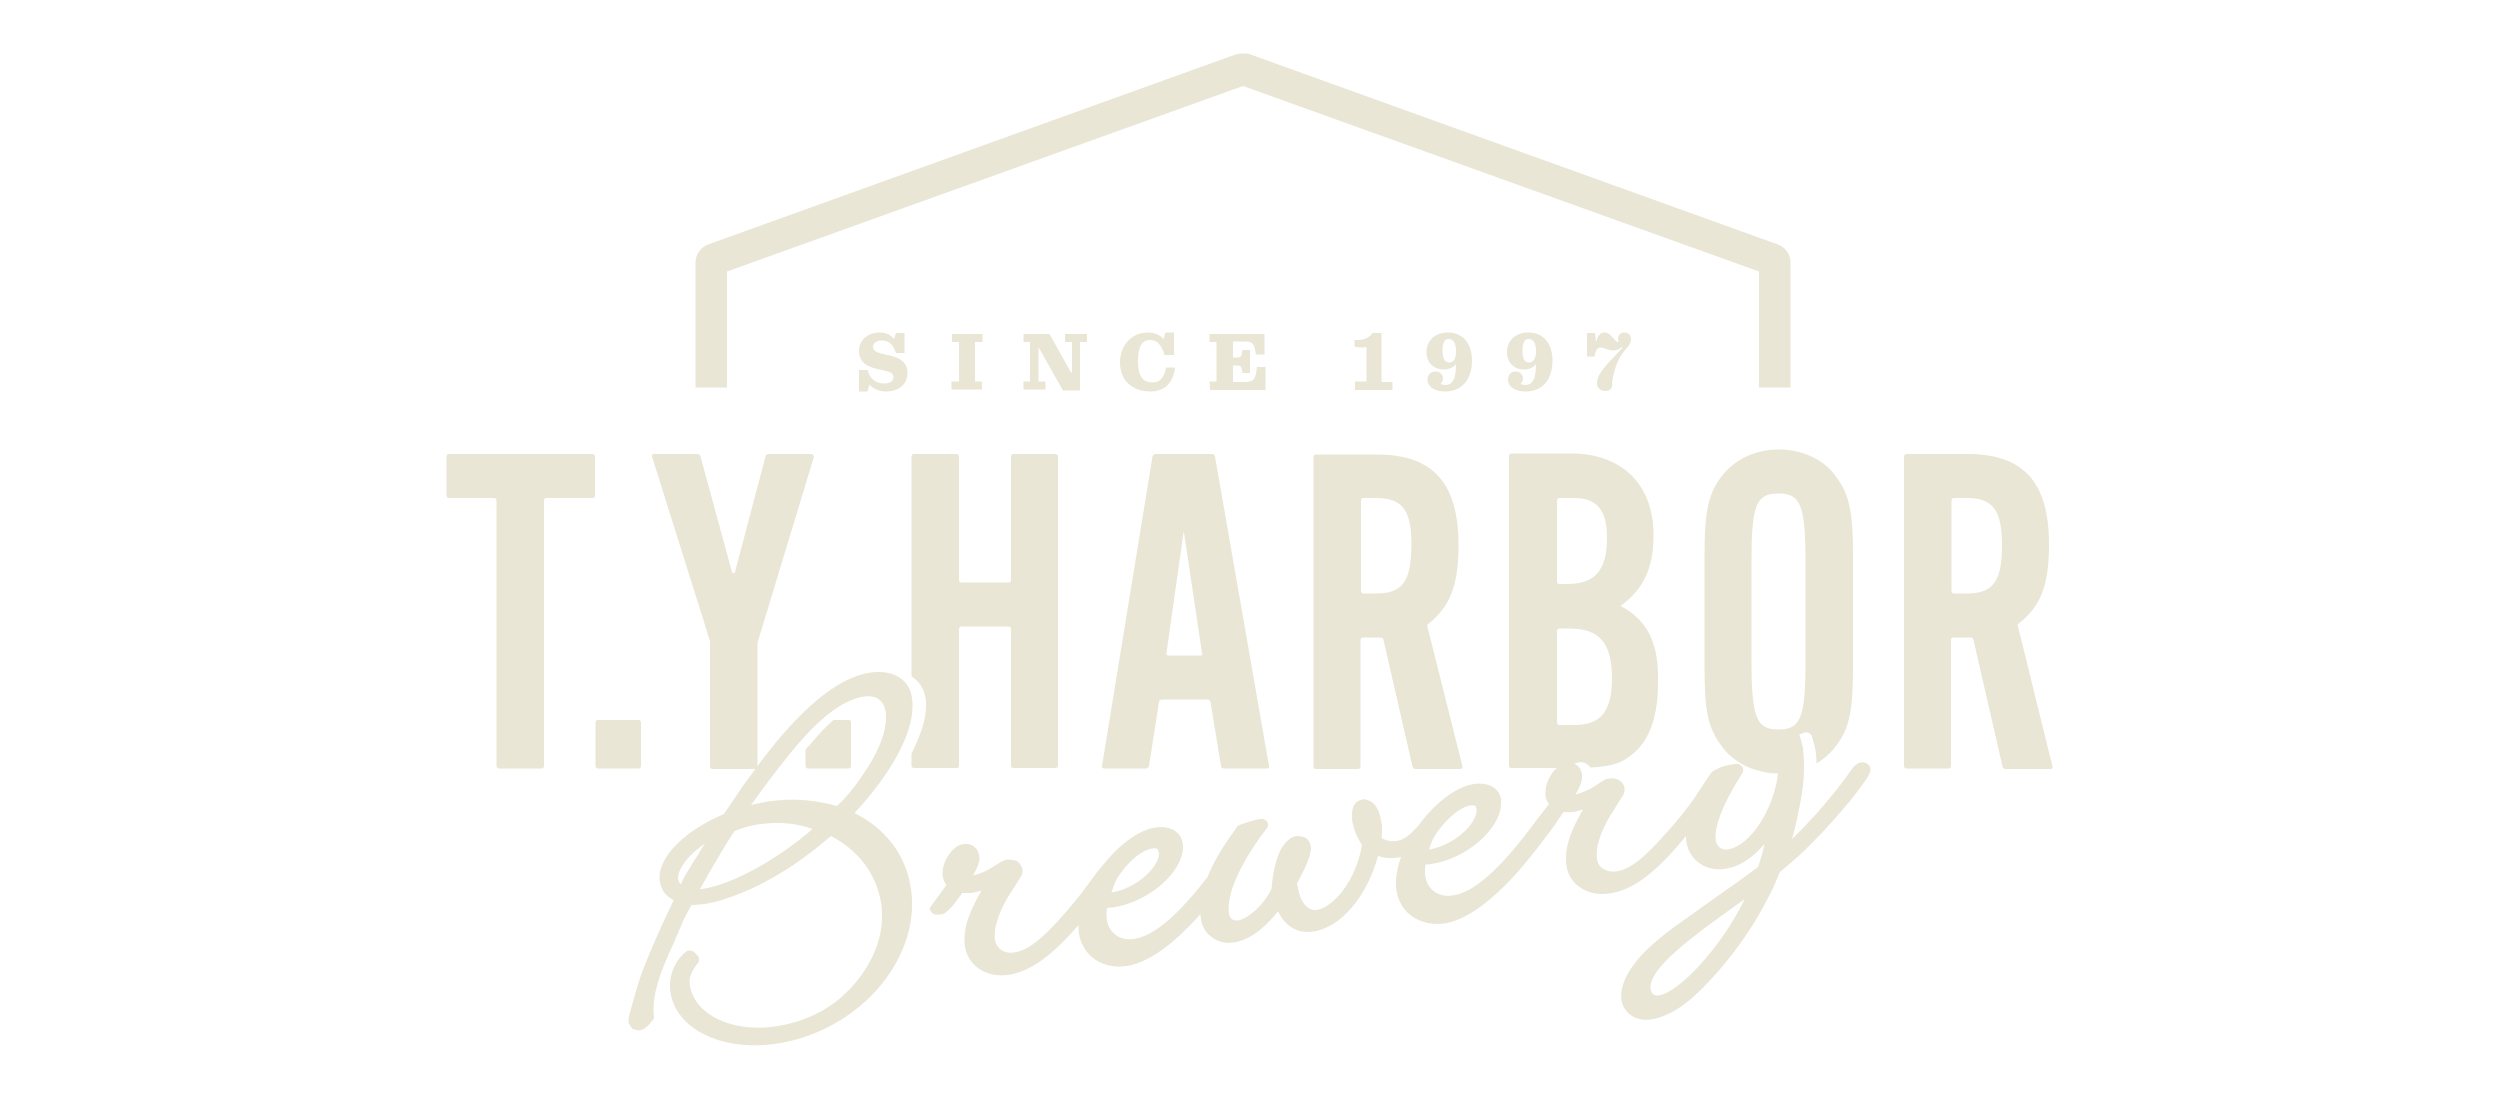 <svg id="レイヤー_1" xmlns="http://www.w3.org/2000/svg" viewBox="0 0 500 220"><style>.st0{fill:#e9e6d5}</style><path class="st0" d="M358.1 77.5v-25c0-1.6-1-3-2.5-3.6l-105.5-38c-.1-.1-.8-.2-.9-.2H248c-.1 0-.7.2-.9.2l-105.5 38c-1.5.6-2.5 2-2.5 3.6v25h6.3V54.3c1.1-.4 102.6-36.9 103.2-37.1.6.2 102 36.7 103.2 37.1v23.2h6.3zM324.1 121.2c4.6-3.4 6.6-7.5 6.6-14.2 0-10.8-7.1-16.3-16.3-16.3h-12.1c-.2 0-.5.2-.5.5v61.9c0 .3.2.5.5.5h11.2c.6-.6 1.3-.9 2.1-1.1 1.1-.3 1.9.4 1.9.4l.6.6c4.5-.2 6.6-1 8.9-3.1 3.1-2.8 4.6-7.5 4.6-13.9.2-7.9-2.1-12.5-7.5-15.3zm-12.7-21.1c0-.3.2-.5.5-.5h3c4.5 0 6.5 2.5 6.5 7.9 0 6.6-2.4 9.3-8 9.3h-1.5c-.3 0-.5-.2-.5-.5v-16.2zm3.4 44.9h-2.9c-.3 0-.5-.2-.5-.5v-18.3c0-.3.2-.5.5-.5h1.9c6.1 0 8.6 2.8 8.6 10.2-.1 6.4-2.2 9.1-7.6 9.1zm-23.1-36c0-12.5-5.2-18.1-16.3-18.1h-12.2c-.3 0-.5.2-.5.5v61.9c0 .3.2.5.5.5h8.4c.3 0 .5-.2.5-.5V128c0-.3.2-.5.5-.5h3.5c.3 0 .6.2.6.5l5.8 25.3c.1.3.3.5.6.5h9c.3 0 .4-.2.4-.5l-7.1-28.3c4.6-3.6 6.3-7.8 6.3-16zm-16.5 9.7h-2.5c-.3 0-.5-.2-.5-.5v-18.1c0-.3.2-.5.5-.5h2.5c5.3 0 7.1 2.4 7.1 9.5-.1 7.2-1.8 9.6-7.1 9.6zm75.7 35.2c1.5.5 3.2.8 4.8.8.8 0 1.5-.1 2.2-.2.1-1.5.1-3-.1-4.4l-.2-.7c-.2-.5.1-.8.5-1.1 0 0 2.2-2.1 3.4-1.8.4.1.8.4.9.8l.2.7.4 1.6c.2.9.3 2 .3 3.1 1.3-.8 2.5-1.8 3.5-3 3-3.7 3.8-7 3.8-16.5v-21.9c0-9.5-.8-12.7-3.8-16.5-2.4-3.1-6.6-4.9-11.1-4.9-4.4 0-8.4 1.8-11 4.9-3 3.7-3.8 7-3.8 16.5v21.9c0 9.4.7 12.6 3.8 16.5 1 1.3 2.4 2.4 3.9 3.2 0 .1 1.1.6 2.3 1zm10.2-21.6c0 11.3-1 13.6-5.4 13.6s-5.4-2.3-5.4-13.7v-19.9c0-11.3.9-13.6 5.4-13.6 4.4 0 5.4 2.3 5.4 13.7v19.9zM169.7 144h-3c-1.5 1.3-3 2.9-4.5 4.7-.4.4-.7.8-1.1 1.2v3.3c0 .3.2.5.5.5h8.1c.3 0 .5-.2.5-.5v-8.7c0-.3-.2-.5-.5-.5zm-42 0h-8.1c-.3 0-.5.2-.5.5v8.7c0 .3.2.5.5.5h8.1c.3 0 .5-.2.5-.5v-8.7c0-.3-.2-.5-.5-.5zm275.8-19.1c4.6-3.5 6.3-7.7 6.3-16 0-12.5-5.1-18.1-16.3-18.1h-12.2c-.3 0-.5.2-.5.5v61.9c0 .3.2.5.5.5h8.4c.3 0 .5-.2.5-.5V128c0-.3.2-.5.5-.5h3.4c.3 0 .6.2.6.5l5.8 25.3c0 .3.3.5.6.5h9c.3 0 .5-.2.4-.5l-7-28.4zm-10.2-6.2h-2.5c-.3 0-.5-.2-.5-.5v-18.1c0-.3.2-.5.5-.5h2.5c5.3 0 7.1 2.4 7.1 9.5 0 7.2-1.8 9.6-7.1 9.6zM118.5 90.8H89.8c-.3 0-.5.2-.5.5v7.8c0 .3.2.5.5.5h9c.3 0 .5.2.5.5v53.1c0 .3.2.5.5.5h8.5c.3 0 .5-.2.5-.5v-53.1c0-.3.2-.5.5-.5h9.2c.3 0 .5-.2.5-.5v-7.8c0-.2-.2-.5-.5-.5zm43.7 0h-8.5c-.3 0-.6.2-.6.5l-6.1 23.1c-.1.3-.6.3-.6 0l-6.3-23.1c-.1-.3-.3-.5-.6-.5h-8.8c-.2 0-.4.2-.3.5l11.5 36.6c.1.2.1.7.1 1v24.4c0 .3.2.5.5.5h8.5c.3 0 .5-.2.5-.5v-24.4c0-.3.1-.7.2-1l11.1-36.6c-.1-.3-.3-.5-.6-.5zm48.9 0h-8.4c-.3 0-.5.2-.5.5V116c0 .3-.2.5-.5.5h-9.4c-.3 0-.5-.2-.5-.5V91.3c0-.3-.2-.5-.5-.5h-8.5c-.3 0-.5.2-.5.5v44c1.5.9 2.5 2.4 2.8 4.3.1.5.1 1.1.1 1.6 0 2.7-1.1 5.9-2.9 9.5v2.4c0 .3.2.5.5.5h8.5c.3 0 .5-.2.5-.5v-27.3c0-.3.2-.5.5-.5h9.4c.3 0 .5.2.5.5v27.3c0 .3.2.5.5.5h8.4c.3 0 .5-.2.5-.5V91.3c0-.2-.2-.5-.5-.5zm31.3 0h-11.3c-.3 0-.5.2-.6.5l-10.1 61.9c0 .3.1.5.4.5h8.4c.3 0 .5-.2.6-.5l2-12.8c0-.3.3-.5.6-.5h9.1c.3 0 .5.2.6.5l2.1 12.8c0 .3.3.5.6.5h8.6c.3 0 .5-.2.4-.5L243 91.3c0-.3-.3-.5-.6-.5zm-2.3 40.3h-6.4c-.3 0-.5-.2-.4-.5l3.4-24.1c0-.2.1-.2.1 0l3.6 24.1c.2.3 0 .5-.3.5z"/><path class="st0" d="M171.8 74h1.7c.5 1.7 1.5 2.7 3.4 2.7 1.2 0 1.8-.6 1.8-1.3 0-.9-1-1.1-2.8-1.5-1.9-.4-4.1-1.1-4.1-3.7 0-2.3 1.9-3.7 4.1-3.7 1.3 0 2.3.5 2.9 1.3l.4-1.2h1.7v4h-1.7c-.6-1.7-1.3-2.5-2.9-2.5-1.2 0-1.7.7-1.7 1.3 0 .9 1.1 1.2 2.9 1.6 1.9.4 4 1.1 4 3.6 0 2.2-1.7 3.7-4.3 3.7-1.4 0-2.7-.6-3.3-1.4l-.4 1.4h-1.7V74zM190.4 76.3h1.4v-7.9h-1.4v-1.6h6.1v1.6H195v7.9h1.4v1.6h-6.1v-1.6zM207.8 69.6h-.1v6.7h1.4v1.6h-4.4v-1.6h1.3v-7.9h-1.3v-1.6h5.2l4.3 7.7h.2v-6.1H213v-1.6h4.4v1.6H216v9.7h-3.4l-4.8-8.5zM224 72.5c0-3.6 2.5-6 5.5-6 1.5 0 2.5.5 3.2 1.3l.4-1.3h1.7V71h-1.9c-.6-2.1-1.5-3-2.9-3-1.5 0-2.4 1.1-2.4 4.3 0 3.1 1.1 4.2 2.9 4.2 1.5 0 2.4-1.1 2.7-3h1.8c-.3 2.8-1.8 4.8-5 4.8-3.7-.1-6-2.3-6-5.8zM241.9 76.3h1.4v-7.9h-1.4v-1.6h11v4.1h-1.7c-.4-2.2-.6-2.6-2.1-2.6h-2.5v3.2h.8c.8 0 .9-.2 1.1-1.5h1.5v4.6h-1.5c-.2-1.3-.3-1.5-1.1-1.5h-.8v3.3h2.4c1.9 0 2.1-.7 2.4-3h1.7V78H242l-.1-1.7zM271 76.3h2.3v-6.9c-.2 0-.5.1-.9.1-.5 0-1.1-.1-1.5-.2V68c1.7.1 3-.4 3.6-1.4h1.8v9.8h2.2V78H271v-1.7zM288.8 73.9c-2 0-3.5-1.3-3.5-3.5 0-2.1 1.5-3.9 4.3-3.9 3.2 0 4.8 2.5 4.8 5.6 0 3.8-2 6.2-5.4 6.2-2.3 0-3.5-1.1-3.5-2.4 0-.9.6-1.6 1.6-1.6s1.5.7 1.5 1.4c0 .4-.2.8-.5 1.1.3.1.6.2.9.2 1.5 0 2.2-1.1 2.2-4.2-.4.6-1.4 1.1-2.4 1.1zm.9-6.1c-.7 0-1.2.6-1.2 2.2 0 2 .6 2.5 1.4 2.5.8 0 1.3-.7 1.3-2.2 0-2-.7-2.5-1.5-2.5zM304.8 73.9c-1.9 0-3.4-1.3-3.4-3.5 0-2.1 1.5-3.9 4.3-3.9 3.2 0 4.8 2.5 4.8 5.6 0 3.8-2 6.2-5.4 6.2-2.3 0-3.5-1.1-3.5-2.4 0-.9.6-1.6 1.5-1.6 1 0 1.5.7 1.5 1.4 0 .4-.2.8-.5 1.1.3.1.6.2.9.2 1.5 0 2.2-1.1 2.2-4.2-.4.6-1.3 1.1-2.4 1.1zm.9-6.1c-.7 0-1.2.6-1.2 2.2 0 2 .5 2.5 1.3 2.5s1.4-.7 1.4-2.2c0-2-.7-2.5-1.5-2.5zM321.1 78.2c-1.1 0-1.7-.7-1.7-1.5 0-1.7 1-2.8 4.4-6.4l.7-.8-.1-.1c-.6.5-1.2.7-1.8.7-.9 0-1.8-.6-2.5-.6-.6 0-.9.4-1.2 1.8h-1.5v-4.7h1.6l.2 1.6h.1c.3-1.2.9-1.7 1.6-1.7 1.4 0 1.9 1.9 2.8 1.9h.1c-.1-.1-.2-.4-.2-.6 0-.8.5-1.3 1.3-1.3s1.3.6 1.3 1.3c0 .8-.5 1.4-1 2-1 1.1-2.2 2.8-2.8 6.7.2.9-.2 1.7-1.3 1.7zM174.2 134.5c-5 .7-10.5 4.4-16.7 11.3-2.9 3.2-4.7 5.6-9 11.5 0 0-2.9 4.3-3.7 5.5-7.8 3.3-12.9 8.4-12.9 12.7 0 .3 0 .6.1.9.3 1.9 1.4 2.9 2.7 3.6 0 .1-.1.3-.1.3-3.3 6.9-6.3 13.9-7.2 17.2l-1.3 4.6c-.2.9-.4 1.5-.4 2v.5l.8 1.2 1.2.3c1.1-.1 1.9-.9 2.8-2 .2-.2.3-.5.3-.7v-.1c-.1-.4-.1-.9-.1-1.4 0-3.3 1.1-7 4-13.2l2.1-4.9s1.1-2.1 1.5-2.8c.8 0 1.7-.1 2.6-.2 2.7-.4 6.3-1.6 10.3-3.5 5.1-2.5 9.5-5.4 15-10.1 5.5 2.9 9 7.5 10 13.3.2.9.2 1.9.2 2.8 0 5.7-3 11.6-8.2 16.2-3.6 3.1-8.2 5.1-13.3 5.8-4.9.7-9.6-.2-12.8-2.3-2.3-1.5-3.7-3.5-4.1-5.8-.3-1.6.2-2.8 1.6-4.6.3-.4.3-1 0-1.4l-.6-.6c-.2-.3-.6-.4-1-.5-.4 0-.7.1-1 .4-2.3 2-3.4 5.2-2.9 8.1 1.2 7.2 10.1 11.6 20.7 10.2 8.3-1.1 16.1-5.4 21.4-11.8 4.9-6 7.1-13.2 5.9-19.8-1.1-6.5-5.2-11.6-11.2-14.6 7.2-7.7 11.6-15.7 11.6-21.3 0-.6 0-1.1-.1-1.7-.5-3.7-3.7-5.7-8.2-5.1zm-38.6 41c.1-1.8 2-4.5 5.4-6.8-.6.9-1.2 1.9-1.2 1.9.1-.1-1.5 2.4-1.5 2.4l-1.4 2.3s-.4.8-.7 1.5c-.3-.1-.6-.6-.6-1.3zm16.7-10.7c3.6-.5 7.3-.1 10.2 1-7.1 6.2-16.3 11.2-22.1 12h-.4c2.4-4.4 6.5-11.1 6.9-11.6 1.8-.7 3.4-1.2 5.4-1.4zm7.3-16c5-5.8 9.3-8.9 13.2-9.5 2.4-.3 3.9.7 4.3 2.9.1.4.1.9.1 1.4 0 3.1-1.7 7.2-4.8 11.6-1.6 2.4-3.2 4.3-5 6-4.8-1.3-9-1.6-13.8-.9-1.1.2-2.2.4-3.4.7 3-4.2 6.8-9.2 9.4-12.2zm64.4 26c2.5-3.5 5-4.9 6.4-5.1.8-.1 1 0 1.1.1.1.1.3.8.3.9 0 .9-.5 2-1.4 3.1-1.9 2.4-5.3 4.3-8.1 4.7.5-1.7.9-2.6 1.7-3.7zm63.6-8.6c2.6-3.5 5.1-4.9 6.4-5.1 1.1-.1 1.2.1 1.3.6v.4c0 .9-.5 2-1.4 3.1-1.9 2.4-5.3 4.3-8.1 4.7.5-1.7 1-2.6 1.8-3.7zm86.5-12.3c0-1.2-1.4-1.6-2-1.4-.7.1-1.5 1-1.5 1-3.3 4.8-8.1 10.4-12.2 14.3.7-2.4 1.5-6.1 2-9.2.3-1.9.4-3.7.4-5.3 0-1.3-.1-2.6-.2-3.7l-.4-1.6-.2-.7c-.1-.4-.4-.7-.9-.8-1.2-.3-3.4 1.8-3.4 1.8-.4.3-.7.6-.5 1.1l.3.7c1.4 8.5-4.7 19.1-10 19.8-.5.1-1 0-1.4-.3-.5-.3-1-.9-1-2.3 0-1.9.9-5.7 5.4-12.7.1-.2.3-.8-.1-1.3-.3-.4-.8-.6-1.3-.5-1.8.2-2.8.5-4.3 1.3-.2.1-.3.2-.5.4-.7.9-3.4 5.1-3.4 5.1-1.8 2.5-3.3 4.4-5.4 6.7-4.6 5.3-7.6 7.7-10.4 8-.9.1-1.7-.1-2.4-.5s-1.2-1.1-1.3-2c-.4-2.4 1-6.4 3.5-10 0-.1 1.5-2.4 1.5-2.4.4-.5.6-1.2.5-1.8-.2-1.3-1.5-2.1-3-1.9-.8.1-.9.2-2.3 1.1l-.9.6c-1 .6-2.4 1.2-3.6 1.5.8-1.4 1.3-2.5 1.3-3.5v-.6c-.1-.7-.5-1.4-1.1-1.8 0 0-.8-.7-1.9-.4-1.1.3-1.9.7-2.7 1.7-1 1.2-1.6 2.8-1.6 4.2v.8c.1.6.4 1 .7 1.5l-2.4 3.1c-7.2 9.8-12.6 14.7-17 15.2-1.3.2-2.5-.1-3.4-.7-1-.7-1.7-1.7-1.9-3-.1-.4-.1-.7-.1-1.1 0-.4 0-.8.1-1.4.6 0 1.1-.1 1.1-.1 7.1-1 14-7.1 14-12.1v-.9c-.4-2.2-2.5-3.4-5.4-3-3.6.5-7.9 3.9-11.1 8.3-1.8 2-2.9 2.9-4.5 3.1-1 .1-1.9 0-2.9-.6 0-.5.1-.9.1-1.3 0-.8 0-1.5-.2-2.2-.2-1.3-.7-3-2-3.8 0 0-1.1-.6-1.7-.4-.6.1-2.1.5-2.1 3.1 0 .4 0 1 .1 1.5.3 1.5.9 3 1.9 4.5-1.2 7.1-5.7 12.5-9.1 13-1.7.2-3.2-1.5-3.7-4.3 0 0-.1-.6-.2-1 .2-.3.3-.6.3-.6 1.7-3.1 2.4-5 2.5-6.4 0-1.4-1-2.1-1-2.1s-.8-.4-1.8-.4-2.4 1.1-3.3 2.8c-1.5 3-1.8 7.7-1.8 7.8-1.7 3.4-4.8 6-6.7 6.3-.4 0-.8 0-1.1-.2-.4-.2-.6-.6-.7-1.1-.6-3.8 2.1-10 7.6-17.2.3-.4.3-.9 0-1.3s-.8-.6-1.4-.5c-1.6.3-2.8.7-4.1 1.2-.3.1-.5.3-.6.5l-.3.5c-2.4 3.2-4.3 6.4-5.5 9.4-6.1 7.9-10.9 11.9-14.8 12.4-1.3.2-2.5-.1-3.4-.7-1-.7-1.7-1.7-1.9-3-.1-.4-.1-.7-.1-1.1 0-.4 0-.8.1-1.4.6-.1 1.1-.1 1.1-.1 7.2-1 14.1-7.1 14.1-12.1 0-.3 0-.6-.1-.9-.4-2.2-2.5-3.4-5.4-3-3.5.5-7.6 3.7-10.8 7.9-.7.7-1.9 2.4-1.9 2.4-1.8 2.5-3.3 4.4-5.3 6.7-4.6 5.3-7.6 7.7-10.4 8-1.9.3-3.4-.8-3.7-2.5-.4-2.4 1-6.4 3.5-10l1.5-2.4c.4-.5.6-1.2.5-1.8 0 0-.4-1.1-1-1.5-.6-.4-2-.4-2-.4-.7.1-.9.2-2.3 1.1l-1 .6c-1 .7-2.4 1.2-3.6 1.5.8-1.4 1.3-2.6 1.3-3.5 0-.2 0-.4-.1-.6-.2-1.4-1.5-2.4-3-2.2-1 .1-1.9.7-2.7 1.7-1 1.2-1.6 2.8-1.6 4.2 0 .3 0 .5.1.8.1.6.4 1.1.7 1.5-.1.1-1.1 1.5-1.1 1.5-.4.6-1.4 1.9-2.2 3-.2.2.2 1 .7 1.3.5.3 1.9 0 1.9 0 1.1-.4 2.9-2.8 3.4-3.6 0 .1.2-.3.4-.6h1.8c.7-.1 1.4-.3 2.1-.5-2.2 3.8-3.4 6.9-3.4 9.6 0 .6 0 1.2.1 1.7.7 3.8 4.2 6.1 8.5 5.6 4.3-.6 8.6-3.5 14.2-10 0 .6 0 1.2.1 1.8.8 4.4 4.7 7.1 9.5 6.4 3-.4 6.7-2.5 10.5-6 1.5-1.4 2.9-2.8 4.3-4.4 0 .4 0 .7.1 1.1.3 1.6 1.1 2.9 2.4 3.7 1.1.8 2.6 1.1 4 .9 3-.4 5.8-2.3 9-6.2 1.5 3 4 4.5 7 4 5.5-.7 10.8-7 13-15.1 1.3.4 2.5.6 4.6.2-.9 2.6-1.2 4.8-.9 6.8.4 2.2 1.5 4 3.3 5.2 1.7 1.1 3.9 1.6 6.2 1.3 3-.4 6.7-2.5 10.5-6 3.6-3.3 6.3-6.5 11.5-13.5.6-.9 1.7-2.5 1.9-2.8.8.1 1.8 0 1.8 0 .8-.1 1.4-.3 2.1-.5-2.2 3.8-3.4 6.9-3.4 9.6 0 .6 0 1.2.1 1.7.3 1.9 1.3 3.4 2.9 4.4 1.5 1 3.5 1.4 5.6 1.1 4.6-.6 9.2-3.9 15.4-11.5 0 .5 0 .9.1 1.3.6 3.5 3.8 5.8 7.5 5.3 3-.4 5.6-2.1 8.1-5-.4 1.9-1 3.8-1.3 4.6-.4.3-2.7 2-2.7 2L341 181l-6.7 4.8c-1.9 1.4-3.9 3.1-5.8 5-3.2 3.5-4.6 6.6-4.2 9.3.5 2.6 2.9 4.2 5.8 3.8 2.9-.4 6.2-2.2 9.4-5.3 4-3.8 8.1-8.9 11.1-13.7 1.3-2 3.4-6 4-7.3l1.1-2.5s.2-.6.3-.7c2.8-2.4 4.5-3.8 6.5-5.9 3-3 6.4-6.9 8.3-9.3l2.2-3c-.1.2 1.1-1.5 1.1-2.3zm-43.4 45c-.3-.2-.4-.5-.5-.8-.1-.2-.1-.4-.1-.6 0-3 4.1-7.1 14.4-14.5l4.2-3s.2-.1.3-.3c-4.5 9.4-13.1 18.8-17.3 19.4-.3 0-.7 0-1-.2z"/></svg>